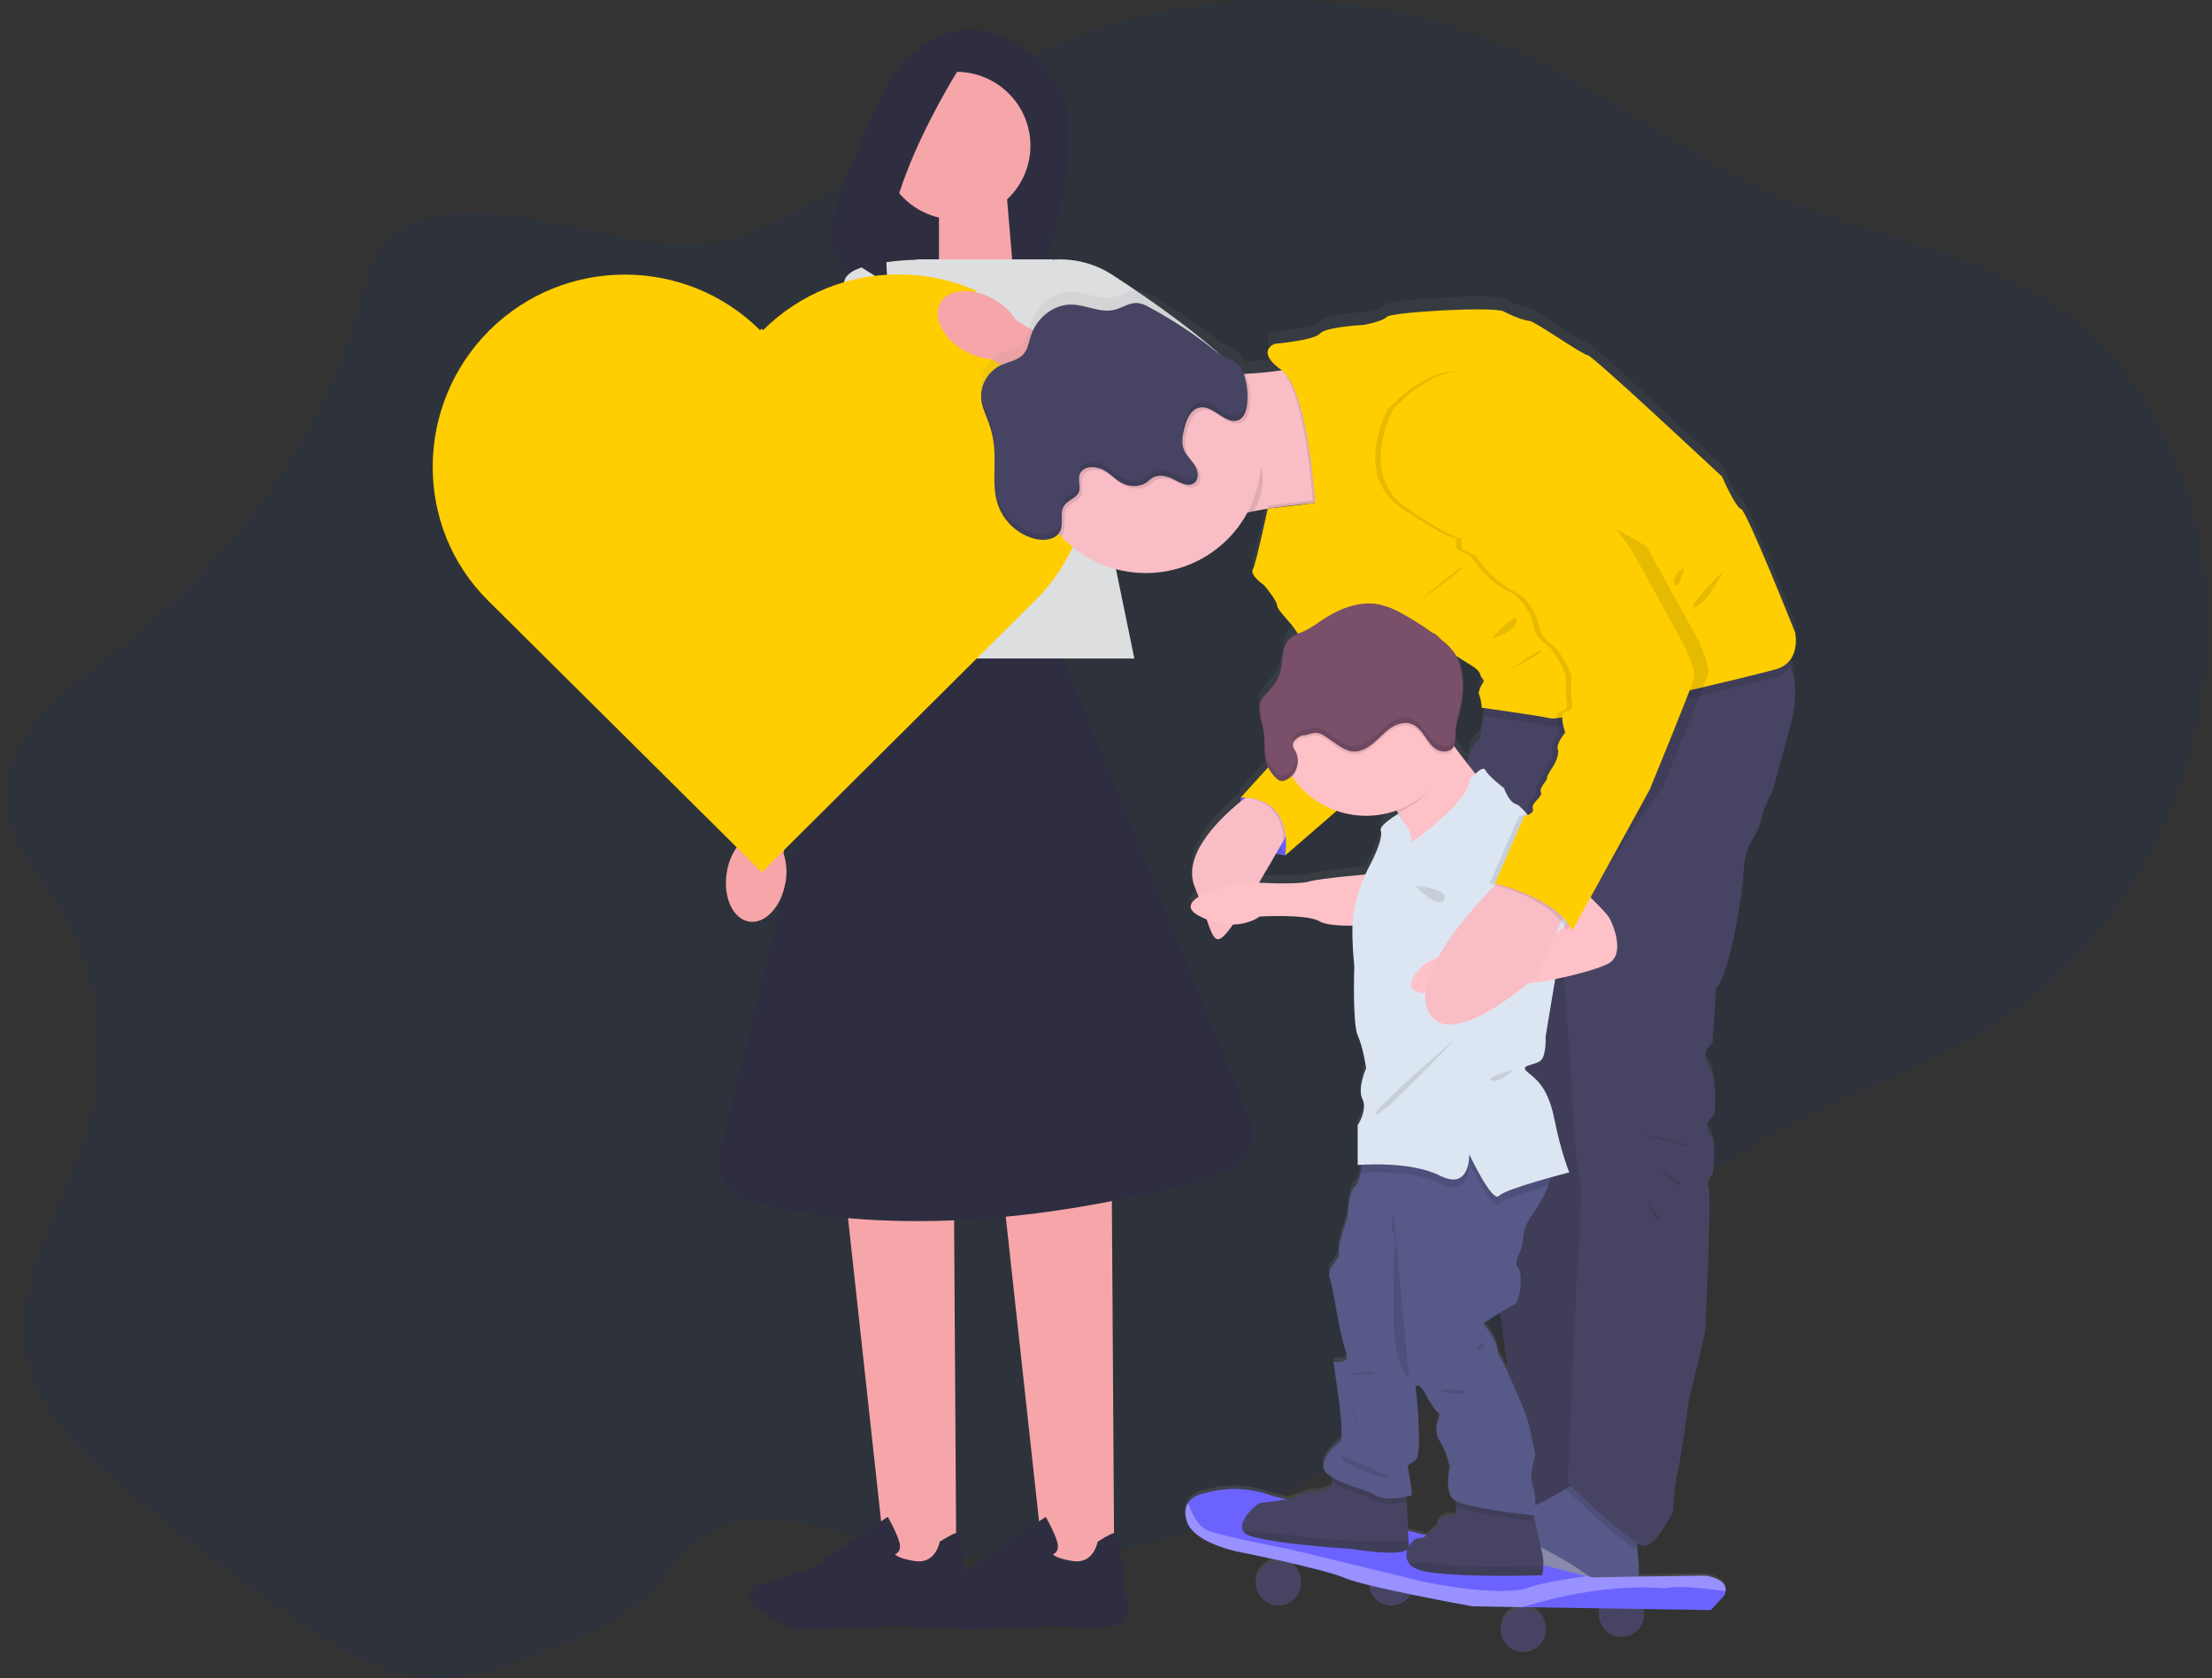 <svg width="207" height="157" viewBox="0 0 207 157" fill="none" xmlns="http://www.w3.org/2000/svg">
<rect x="0" y="0" width="207" height="157" fill="#333333" stroke="none"/>
<g clip-path="url(#clip0_3470_7932)">
<path opacity="0.1" d="M35.791 23.089C34.689 24.419 34.263 26.29 33.789 28.046C29.963 42.214 20.53 53.61 9.793 61.752C5.247 65.201 -0.293 69.824 0.703 76.006C1.238 79.327 3.59 81.771 5.336 84.475C8.999 90.138 10.187 97.835 8.441 104.611C6.455 112.324 0.905 119.521 2.623 127.319C3.683 132.12 7.278 135.534 10.739 138.47C16.134 143.049 21.7 147.334 27.441 151.333C31.29 154.012 35.381 156.621 39.864 156.962C43.811 157.261 47.678 155.772 51.427 154.302C54.702 153.017 58.06 151.677 60.703 149.103C62.43 147.42 63.804 145.25 65.724 143.876C70.229 140.643 76.012 142.692 81.177 144.076C93.362 147.325 106.403 146.138 117.998 140.729C135.784 132.428 149.344 114.999 166.742 105.646C174.224 101.624 182.359 99.126 189.286 93.947C193.189 90.997 196.543 87.393 199.196 83.298C204.432 75.277 207.264 65.048 206.447 55.035C205.63 45.023 201.048 35.376 193.852 29.723C186.149 23.671 176.418 22.542 167.652 18.912C158.604 15.154 150.552 8.705 141.59 4.68C126.893 -1.903 109.988 -1.524 95.605 5.701C85.845 10.601 75.958 22.033 65.089 22.901C57.348 23.503 41.84 15.806 35.794 23.089H35.791Z" fill="#003A84"/>
<path d="M91.847 2.87C91.847 2.87 85.547 1.355 81.735 10.512C78.556 18.145 76.304 22.224 78.883 24.992C79.806 25.981 81.123 26.516 82.481 26.563L96.999 27.037C96.999 27.037 102.33 13.156 99.088 8.139C95.849 3.118 91.847 2.87 91.847 2.87Z" fill="#2F2E41"/>
<path d="M94.852 25.883L87.871 28.164V18.18H94.205L94.852 25.883Z" fill="#F6A6A9"/>
<path d="M89.495 146.857H82.949L79.159 112.149H89.271L89.495 146.857Z" fill="#F6A6A9"/>
<path d="M76.579 152.434C75.894 152.434 75.278 152.419 74.817 152.374C73.077 152.218 71.421 150.942 70.588 150.198C70.213 149.864 70.094 149.329 70.29 148.871C70.431 148.54 70.709 148.295 71.055 148.197L75.647 146.895L83.08 141.913L83.164 142.062C83.196 142.116 83.926 143.424 84.17 144.305C84.263 144.643 84.24 144.923 84.099 145.136C84 145.289 83.865 145.371 83.753 145.422C83.888 145.562 84.311 145.845 85.608 146.049C87.505 146.348 87.902 144.394 87.918 144.312L87.931 144.245L87.989 144.207C88.892 143.631 89.447 143.367 89.639 143.421C89.761 143.456 89.959 143.516 90.495 148.83C90.549 148.995 90.927 150.22 90.671 151.388C90.392 152.66 84.794 152.221 83.673 152.123C83.641 152.123 79.45 152.422 76.576 152.422V152.428V152.434H76.579Z" fill="#2F2E41"/>
<path d="M104.272 146.857H97.729L93.936 112.149H104.048L104.272 146.857Z" fill="#F6A6A9"/>
<path d="M91.36 152.434C90.674 152.434 90.059 152.419 89.597 152.374C87.858 152.218 86.201 150.942 85.368 150.198C84.993 149.864 84.875 149.329 85.07 148.871C85.211 148.54 85.49 148.295 85.836 148.197L90.427 146.895L97.861 141.913L97.944 142.062C97.976 142.116 98.707 143.424 98.95 144.305C99.043 144.643 99.021 144.923 98.88 145.136C98.78 145.289 98.646 145.371 98.534 145.422C98.668 145.562 99.091 145.845 100.389 146.049C102.286 146.348 102.683 144.394 102.699 144.312L102.712 144.245L102.769 144.207C103.673 143.631 104.227 143.367 104.42 143.421C104.541 143.456 104.74 143.516 105.275 148.83C105.33 148.995 105.708 150.22 105.451 151.388C105.173 152.66 99.575 152.221 98.454 152.123C98.421 152.123 94.231 152.422 91.356 152.422V152.428V152.434H91.36Z" fill="#2F2E41"/>
<path d="M106.153 61.606H74.368L85.794 24.266H98.466L106.153 61.606Z" fill="#DDDEDF"/>
<path d="M73.503 82.556C73.125 84.844 71.587 86.486 70.075 86.219C68.559 85.954 67.637 83.886 68.018 81.599C68.156 80.683 68.521 79.817 69.082 79.073L70.812 69.404L75.525 70.384L73.317 79.811C73.609 80.702 73.673 81.643 73.51 82.556H73.503Z" fill="#F6A6A9"/>
<path d="M87.794 24.273C87.794 24.273 79.899 24.066 79.069 26.127C78.239 28.192 68.473 77.291 68.473 77.291H74.913L87.794 24.273Z" fill="#DDDEDF"/>
<path d="M89.469 20.537C93.313 20.537 96.428 17.443 96.428 13.627C96.428 9.81 93.313 6.716 89.469 6.716C85.626 6.716 82.51 9.81 82.51 13.627C82.51 17.443 85.626 20.537 89.469 20.537Z" fill="#F6A6A9"/>
<path d="M90.562 5.151C90.562 5.151 81.626 18.348 83.128 26.582L77.931 23.347C77.931 23.347 81.591 6.681 87.044 5.386L90.559 5.148H90.562V5.151Z" fill="#2F2E41"/>
<path d="M99.546 61.606H78.688L67.275 108.121C67.063 110.084 68.319 111.916 70.242 112.429C76.502 114.093 91.529 116.453 114.272 109.883C116.46 109.253 117.7 106.96 117.015 104.802L99.546 61.612V61.606Z" fill="#2F2E41"/>
<path d="M71.414 30.89L71.27 30.747L71.126 30.89C64.131 23.951 52.795 23.958 45.804 30.903C38.816 37.852 38.675 49.248 45.669 56.187L71.286 81.599L96.887 56.156C103.875 49.207 103.731 37.81 96.736 30.871C89.742 23.932 78.406 23.939 71.414 30.884V30.89Z" fill="#FFCE00"/>
<path d="M90.334 27.76L96.115 24.817C98.758 23.846 101.702 24.171 104.067 25.698C111.254 30.34 125.422 40.575 119.334 45.634C111.311 52.303 100.462 40.477 100.462 40.477L90.338 27.76H90.334Z" fill="#DDDEDF"/>
<path d="M90.206 32.79C88.197 31.613 87.21 29.599 88.008 28.288C88.806 26.98 91.078 26.875 93.09 28.052C93.9 28.511 94.583 29.163 95.076 29.952L103.529 35.052L100.908 39.061L92.853 33.608C91.911 33.553 91.001 33.273 90.206 32.79Z" fill="#F6A6A9"/>
<path d="M95.951 37.413L98.354 31.711L110.1 35.571L104.846 44.253L95.951 37.413Z" fill="#DDDEDF"/>
<path d="M167.396 60.963C168.36 59.891 167.982 58.224 167.982 58.224C167.982 58.224 163.426 46.697 162.923 46.569C162.42 46.442 161.151 43.534 161.151 43.534C161.151 43.534 149.004 32.068 148.569 32.068C148.133 32.068 143.698 28.902 143.128 28.838C142.558 28.775 141.673 28.456 140.722 27.944C139.77 27.432 130.155 28.008 129.777 28.45C129.399 28.892 127.62 29.21 127.62 29.21C127.62 29.21 124.016 29.398 123.506 30.035C122.997 30.671 119.27 31.005 119.27 31.005C119.27 31.005 117.435 31.683 119.927 33.483C119.129 33.608 118.197 33.706 117.249 33.773C117.012 33.789 116.771 33.805 116.531 33.817H116.39C116.23 33.34 115.922 32.927 115.506 32.637C115.233 32.491 114.955 32.36 114.666 32.249C114.221 32.014 113.804 31.73 113.423 31.403C111.577 29.945 109.61 28.651 107.54 27.534C107.22 27.337 106.864 27.203 106.493 27.142C105.72 27.069 105.032 27.607 104.279 27.788C102.952 28.103 101.616 27.302 100.251 27.289C98.546 27.273 96.996 28.59 96.477 30.216C96.284 30.817 96.198 31.485 95.781 31.963C95.243 32.586 94.33 32.675 93.593 33.047C92.5 33.614 91.818 34.734 91.818 35.956V35.968C91.818 36.064 91.818 36.156 91.834 36.251C91.917 37.015 92.273 37.721 92.536 38.447C92.805 39.188 92.971 39.964 93.039 40.75C93.039 40.76 93.039 40.766 93.039 40.776C93.048 40.906 93.058 41.036 93.064 41.167V41.628C93.064 42.309 93.042 42.996 93.042 43.681V44.1C93.042 44.193 93.042 44.279 93.051 44.374V44.469C93.051 44.552 93.064 44.638 93.074 44.724C93.074 44.759 93.074 44.797 93.084 44.832C93.084 44.915 93.103 44.995 93.115 45.074L93.132 45.188C93.144 45.268 93.157 45.348 93.173 45.43L93.196 45.542C93.215 45.628 93.234 45.72 93.257 45.799C93.266 45.831 93.269 45.86 93.279 45.889C93.311 46.006 93.346 46.121 93.388 46.232C93.933 47.753 95.182 48.921 96.743 49.372C97.031 49.452 97.332 49.49 97.633 49.484C98.172 49.471 98.687 49.306 99.008 48.94C99.088 49.029 99.165 49.118 99.248 49.207C103.276 53.556 110.091 53.839 114.471 49.84C115.397 48.994 116.166 47.995 116.746 46.884C116.935 46.843 117.12 46.805 117.31 46.77C117.636 46.709 117.966 46.652 118.296 46.592L118.614 46.541L118.739 46.519C120.357 46.264 121.927 46.095 123.054 45.984L118.607 46.531C118.607 46.531 117.527 51.673 117.217 52.242C116.906 52.812 118.296 53.76 118.296 53.76C118.296 53.76 119.498 55.217 119.498 55.662C119.498 56.108 120.889 57.371 121.27 58.068C121.318 58.157 121.379 58.236 121.449 58.309C121.167 58.418 120.908 58.574 120.683 58.771C119.806 59.598 120.097 61.046 119.693 62.182C119.44 62.894 118.915 63.473 118.409 64.036C118.226 64.221 118.075 64.431 117.957 64.66C117.889 64.813 117.851 64.975 117.835 65.137C117.825 65.23 117.822 65.322 117.825 65.411V65.443C117.825 65.513 117.825 65.583 117.838 65.653V65.745C117.925 66.493 118.181 67.212 118.258 67.959C118.335 68.707 118.242 69.458 118.396 70.183C118.45 70.438 118.533 70.683 118.642 70.918L116.07 73.775C116.07 73.775 116.054 73.915 116.047 74.148C113.9 75.917 110.581 79.254 111.766 82.197C111.895 82.518 112.016 82.827 112.125 83.123C111.254 83.673 110.965 84.329 112.273 84.984C112.481 85.089 112.68 85.178 112.875 85.258C113.545 87.211 113.807 87.755 114.932 86.317C115.054 86.161 115.192 85.961 115.345 85.745C116.928 85.713 117.841 84.987 117.841 84.987C117.841 84.987 122.269 84.733 123.413 85.433C123.987 85.789 125.336 85.862 126.528 85.853C126.512 87.129 126.573 88.408 126.707 89.677C126.707 89.677 126.518 95.06 127.024 96.203C127.531 97.345 127.813 99.308 127.813 99.308C127.813 99.308 126.963 101.207 127.466 102.222C127.973 103.237 127.024 104.691 127.024 104.691V108.426L127.383 108.401C127.358 108.652 127.322 108.916 127.277 109.168C127.172 109.75 127.018 110.275 126.774 110.443C126.143 110.895 126.079 113.301 126.079 113.301C126.079 113.301 125.067 116.215 125.256 116.724C125.445 117.233 124.054 118.242 124.371 119.002C124.689 119.762 125.336 124.576 125.896 125.963C126.457 127.351 124.749 126.978 124.749 126.978L125.256 130.586C125.256 130.586 125.762 134.261 125.384 134.512C125.006 134.764 122.824 136.603 124.323 137.678C124.439 137.761 124.557 137.837 124.682 137.91C124.689 138.076 124.682 138.244 124.669 138.41C124.64 138.693 124.57 138.919 124.41 138.944C123.964 139.008 123.077 139.45 122.891 139.263C122.705 139.075 121.632 139.74 120.555 139.959L120.405 139.982L119.005 139.625C116.98 138.858 114.756 138.776 112.676 139.393C112.676 139.393 111.661 139.549 111.167 140.303C110.917 140.688 110.808 141.232 111.03 141.989C111.706 144.229 116.313 144.999 116.313 144.999C116.313 144.999 117.909 145.327 119.828 145.756H119.636C118.466 145.747 117.515 146.682 117.505 147.843C117.495 149.005 118.437 149.95 119.607 149.959C120.776 149.969 121.728 149.033 121.738 147.872C121.744 146.988 121.19 146.192 120.357 145.887C122.513 146.38 124.903 146.978 125.874 147.401C126.598 147.672 127.338 147.891 128.091 148.063C128.187 149.211 129.203 150.067 130.363 149.972C131.049 149.915 131.664 149.53 132.007 148.938C134.942 149.546 137.771 150.061 137.771 150.061L142.494 150.137H142.526C141.363 150.144 140.43 151.085 140.437 152.24C140.443 153.395 141.391 154.321 142.554 154.315C143.718 154.308 144.65 153.367 144.644 152.212C144.637 151.07 143.705 150.147 142.554 150.137L149.703 150.252C149.373 151.362 150.01 152.527 151.129 152.854C152.247 153.182 153.42 152.549 153.75 151.439C153.807 151.241 153.836 151.035 153.836 150.831C153.836 150.659 153.814 150.487 153.772 150.322L160.078 150.424L161.337 149.049C161.407 148.916 161.449 148.769 161.462 148.62C161.5 148.168 161.263 147.484 159.655 147.191C159.536 147.169 156.249 147.223 153.346 147.271V146.138C153.346 146.138 153.266 145.514 153.214 144.783C153.202 144.566 153.189 144.34 153.182 144.121C153.346 144.232 153.528 144.315 153.721 144.366C154.922 144.557 156.569 141.073 156.569 141.073C156.569 141.073 156.569 139.11 156.947 137.525C157.325 135.941 158.027 130.621 158.027 130.621L159.549 124.226C159.549 124.226 160.177 111.178 159.863 110.669C159.549 110.16 160.244 109.276 160.244 109.276C160.244 109.276 160.75 106.489 159.991 105.541C159.232 104.592 160.433 103.638 160.433 103.638C160.433 103.638 160.75 100.345 159.863 99.079C158.975 97.812 160.279 96.925 160.279 96.925L160.597 91.796C161.926 90.466 163.125 82.55 163.192 80.838C163.208 79.874 163.423 78.926 163.823 78.052C163.823 78.052 164.708 76.722 164.836 75.834C164.964 74.946 165.915 73.11 165.915 73.11L167.559 67.03C168.222 64.577 168.053 62.764 167.614 61.472C167.55 61.291 167.479 61.125 167.412 60.966L167.396 60.963ZM137.678 61.319C138.69 61.953 138.373 62.143 138.69 62.522C139.008 62.901 138.754 62.837 138.501 63.47C138.248 64.103 138.437 63.916 138.565 64.612C138.694 65.309 138.629 65.309 138.629 65.309L138.947 65.354L138.508 68.293C137.79 68.758 137.46 69.652 137.309 70.572C136.886 70.021 136.457 69.451 136.076 68.917C136.207 68.627 136.182 68.281 136.185 67.953C136.198 66.881 136.601 65.859 136.787 64.803C136.976 63.731 136.941 62.63 136.685 61.571C136.592 61.173 136.451 60.788 136.262 60.422C136.672 60.693 137.191 61.014 137.681 61.322V61.316L137.678 61.319ZM138.815 123.389C138.815 123.389 139.616 122.855 140.392 122.368C140.651 124.249 140.898 126.202 141.074 127.971C140.795 127.357 140.6 126.94 140.6 126.94C140.315 126.6 140.145 126.18 140.11 125.738C140.078 125.047 138.812 123.402 138.812 123.402V123.396L138.815 123.389ZM134.07 58.287C134.25 58.313 134.506 58.539 134.746 58.809C134.522 58.631 134.298 58.453 134.067 58.284L134.07 58.287ZM122.491 81.72C121.76 81.949 119.286 81.914 117.816 81.828C118.367 80.896 118.912 79.945 119.399 79.092C119.684 79.165 119.975 79.216 120.27 79.248L125.086 75.048C126.896 75.678 128.873 75.665 130.677 75.013L130.808 75.217C130.863 75.306 130.924 75.395 130.988 75.497L130.866 75.302C130.866 75.302 129.008 76.403 129.197 76.909C129.386 77.415 128.944 78.681 128.248 80.04C128.069 80.38 127.912 80.715 127.761 81.052C126.188 81.198 123.218 81.494 122.487 81.723L122.491 81.72ZM131.629 140.239L131.603 139.737C131.907 139.67 132.109 139.609 132.109 139.609C132.045 138.865 131.939 138.124 131.792 137.392C131.603 136.631 131.699 136.886 132.442 136.32C133.186 135.753 132.442 129.358 132.442 129.358C132.442 129.358 132.801 128.913 133.372 130.055C133.942 131.197 134.512 131.891 134.704 131.954C134.897 132.018 133.945 133.287 134.704 134.49C135.175 135.27 135.499 136.129 135.653 137.023C135.653 137.023 135.147 139.033 135.906 139.928C136.009 140.033 136.13 140.115 136.265 140.173V140.682C136.265 141.016 136.265 141.302 136.249 141.362C136.226 141.499 136.095 141.591 135.957 141.569C135.916 141.563 135.877 141.547 135.845 141.522C135.65 141.394 134.407 141.677 134.493 142.473C134.198 142.816 133.865 143.128 133.5 143.395L131.776 142.953L131.632 140.239H131.629Z" fill="url(#paint0_linear_3470_7932)"/>
<path d="M116.105 74.622C116.105 74.622 115.502 79.521 120.28 80.024L120.997 76.632L119.491 74.622L117.335 73.896L116.102 74.622H116.105Z" fill="#6C63FF"/>
<path opacity="0.1" d="M117.338 73.899L116.105 74.622C116.105 74.622 115.502 79.521 120.28 80.024" fill="black"/>
<path d="M124.772 46.916C124.772 46.916 121.549 47.114 118.316 47.645C117.986 47.702 117.656 47.759 117.329 47.823C117.14 47.858 116.951 47.896 116.765 47.938C115.07 48.284 113.529 48.733 112.632 49.309C111.552 49.996 111.193 48.144 111.161 45.574C111.148 44.67 111.177 43.677 111.225 42.672C111.289 41.511 111.379 40.337 111.478 39.28C111.693 36.939 111.939 35.119 111.939 35.119C111.939 35.119 113.067 35.119 114.576 35.068L115.06 35.049C115.534 35.03 116.034 35.007 116.541 34.976C116.781 34.963 117.021 34.95 117.258 34.931C118.213 34.864 119.158 34.766 119.956 34.642C120.805 34.505 121.494 34.333 121.866 34.107C123.573 33.095 124.775 46.919 124.775 46.919L124.772 46.916Z" fill="#F8BDC5"/>
<path d="M139.132 65.01L138.504 69.156C138.504 69.156 137.133 70.851 137.313 71.793C137.492 72.735 139.075 114.389 139.075 114.389C139.075 114.389 142.176 131.98 141.1 134.239C140.023 136.498 141.036 141.779 141.036 141.779L147.489 140.774L149.645 63.877L139.132 65.01Z" fill="#474463"/>
<path opacity="0.1" d="M139.132 65.01L138.504 69.156C138.504 69.156 137.133 70.851 137.313 71.793C137.492 72.735 139.075 114.389 139.075 114.389C139.075 114.389 142.176 131.98 141.1 134.239C140.023 136.498 141.036 141.779 141.036 141.779L147.489 140.774L149.645 63.877L139.132 65.01Z" fill="black"/>
<path d="M153.368 142.848C153.163 143.186 153.179 144.178 153.237 145.021C153.288 145.747 153.368 146.364 153.368 146.364V150.637C153.368 150.637 146.473 148.251 142.676 145.737C141.109 144.7 140.664 143.736 140.751 142.966C140.876 141.868 142.08 141.152 142.676 141.152C143.272 141.152 145.038 140.169 146.508 139.301C147.665 138.62 148.623 138.012 148.623 138.012C148.623 138.012 153.746 142.221 153.368 142.848Z" fill="#575988"/>
<path opacity="0.1" d="M153.368 142.848C153.163 143.186 153.179 144.178 153.237 145.021C151.702 144.309 146.957 139.733 146.508 139.298C147.665 138.617 148.623 138.009 148.623 138.009C148.623 138.009 153.746 142.218 153.368 142.845V142.848Z" fill="black"/>
<path d="M167.54 67.902L165.896 73.934C165.896 73.934 164.948 75.754 164.816 76.636C164.685 77.517 163.804 78.834 163.804 78.834C163.403 79.703 163.189 80.644 163.173 81.599C163.109 83.298 161.914 91.15 160.577 92.467L160.26 97.558C160.26 97.558 159.001 98.436 159.882 99.699C160.76 100.962 160.452 104.223 160.452 104.223C160.452 104.223 159.251 105.165 160.01 106.107C160.77 107.049 160.263 109.813 160.263 109.813C160.263 109.813 159.568 110.692 159.885 111.194C160.203 111.697 159.571 124.64 159.571 124.64L158.049 130.984C158.049 130.984 157.351 136.262 156.97 137.834C156.588 139.406 156.592 141.35 156.592 141.35C156.592 141.35 154.948 144.805 153.743 144.617C152.542 144.429 146.723 138.773 146.723 138.773L147.543 119.673C147.543 119.673 148.239 111.57 147.796 109.998C147.354 108.426 147.037 100.574 147.037 100.574L146.149 88.198L137.303 74.377C137.303 74.377 136.662 70.355 138.495 69.162L138.828 66.989L139.129 65.013L149.632 63.88L165.701 59.735C165.701 59.735 166.941 60.492 167.588 62.388C168.033 63.664 168.203 65.465 167.54 67.896V67.902Z" fill="#474463"/>
<path d="M139.581 74.256C139.581 74.256 132.116 83.358 132.433 80.816C132.631 79.219 131.609 77.269 130.815 76.034C130.347 75.299 129.956 74.819 129.956 74.819C129.956 74.819 134.512 66.528 134.765 67.657C134.845 68.013 135.374 68.834 136.05 69.77C137.479 71.73 139.581 74.256 139.581 74.256Z" fill="#FFC1C8"/>
<path opacity="0.3" d="M153.368 149.749V150.643C153.368 150.643 146.473 148.257 142.676 145.743C141.109 144.706 140.664 143.742 140.751 142.972C142.846 144.025 146.745 146.033 147.928 146.94C148.931 147.707 151.523 148.922 153.368 149.752V149.749Z" fill="white"/>
<path d="M151.747 153.141C152.911 153.141 153.855 152.203 153.855 151.047C153.855 149.891 152.911 148.954 151.747 148.954C150.583 148.954 149.639 149.891 149.639 151.047C149.639 152.203 150.583 153.141 151.747 153.141Z" fill="#474463"/>
<path d="M130.206 150.201C131.37 150.201 132.314 149.264 132.314 148.107C132.314 146.951 131.37 146.014 130.206 146.014C129.042 146.014 128.098 146.951 128.098 148.107C128.098 149.264 129.042 150.201 130.206 150.201Z" fill="#474463"/>
<path d="M161.484 148.849C161.471 148.998 161.43 149.141 161.359 149.275L160.1 150.637L142.513 150.357L137.784 150.28C137.784 150.28 127.829 148.48 125.89 147.643C123.952 146.803 116.326 145.269 116.326 145.269C116.326 145.269 111.722 144.503 111.046 142.282C110.818 141.531 110.933 140.993 111.183 140.612C111.674 139.864 112.693 139.708 112.693 139.708C114.772 139.097 116.992 139.18 119.021 139.94L148.501 147.471L148.96 147.586C148.96 147.586 159.469 147.392 159.68 147.43C161.292 147.722 161.529 148.403 161.491 148.852L161.484 148.849Z" fill="#6C63FF"/>
<path opacity="0.3" d="M161.484 148.849C159.716 148.62 156.63 148.282 155.835 148.607C155.835 148.607 150.225 147.917 142.506 150.357L137.784 150.28C137.784 150.28 127.829 148.48 125.89 147.643C123.952 146.803 116.326 145.269 116.326 145.269C116.326 145.269 111.722 144.503 111.046 142.282C110.818 141.531 110.933 140.993 111.183 140.612C111.497 141.522 112.103 142.842 113.071 143.211C114.589 143.79 120.834 144.974 120.834 144.974L133.192 147.977C133.192 147.977 140.328 149.514 143.106 148.512C144.243 148.104 146.38 147.742 148.498 147.458L148.956 147.573C148.956 147.573 159.466 147.379 159.677 147.417C161.295 147.719 161.529 148.4 161.494 148.849H161.484Z" fill="white"/>
<path d="M144.419 146.59C144.403 146.854 144.371 147.115 144.32 147.373C144.32 147.373 137.332 147.621 133.692 147.086C132.686 146.937 132.119 146.618 131.837 146.237C131.581 145.871 131.532 145.4 131.705 144.986C131.747 144.869 131.798 144.757 131.859 144.652C132.132 144.181 132.548 143.847 132.776 143.892C133.407 144.019 134.493 142.731 134.493 142.731C134.407 141.945 135.653 141.658 135.845 141.789C135.957 141.875 136.114 141.852 136.201 141.744C136.226 141.712 136.242 141.674 136.249 141.633C136.262 141.572 136.265 141.289 136.265 140.958C136.265 140.405 136.249 139.708 136.249 139.708L143.275 140.554L143.554 141.887C143.811 143.077 144.166 144.71 144.317 145.269C144.422 145.702 144.458 146.148 144.416 146.593L144.419 146.59Z" fill="#474463"/>
<path opacity="0.1" d="M144.419 146.59C144.403 146.854 144.371 147.115 144.32 147.372C144.32 147.372 137.332 147.621 133.692 147.086C132.686 146.937 132.119 146.618 131.837 146.237C132.769 146.183 133.984 146.151 134.733 146.332C135.804 146.596 142.215 146.596 144.416 146.59H144.419Z" fill="black"/>
<path d="M131.853 144.646C131.869 144.776 131.811 144.907 131.699 144.98C130.815 145.658 126.569 144.919 126.569 144.919C126.569 144.919 117.899 144.385 116.601 143.507C116.483 143.43 116.387 143.329 116.316 143.208C115.778 142.241 117.729 140.615 117.899 140.615C118.069 140.615 120.398 140.3 120.555 140.268C121.635 140.052 122.712 139.387 122.891 139.578C123.07 139.768 123.971 139.326 124.41 139.263C124.57 139.24 124.644 139.014 124.669 138.728C124.695 138.34 124.682 137.949 124.631 137.564L131.558 139.415L131.619 140.51L131.818 144.159L131.843 144.608C131.843 144.608 131.85 144.63 131.853 144.643V144.646Z" fill="#474463"/>
<path opacity="0.1" d="M126.579 144.923C126.579 144.923 117.909 144.388 116.611 143.51C116.493 143.434 116.396 143.332 116.326 143.211C118.082 143.354 121.01 143.596 121.539 143.73C122.298 143.908 126.573 144.169 126.573 144.169H131.827L131.853 144.617C132.08 145.88 126.579 144.923 126.579 144.923Z" fill="black"/>
<path d="M119.645 150.201C120.81 150.201 121.754 149.264 121.754 148.107C121.754 146.951 120.81 146.014 119.645 146.014C118.481 146.014 117.537 146.951 117.537 148.107C117.537 149.264 118.481 150.201 119.645 150.201Z" fill="#474463"/>
<path d="M142.548 154.547C143.712 154.547 144.656 153.61 144.656 152.454C144.656 151.297 143.712 150.36 142.548 150.36C141.384 150.36 140.44 151.297 140.44 152.454C140.44 153.61 141.384 154.547 142.548 154.547Z" fill="#474463"/>
<path d="M121.103 76.884C121.103 76.884 120.703 77.597 120.103 78.659C118.665 81.179 116.079 85.646 114.967 87.062C113.385 89.073 113.513 87.189 111.805 82.98C110.536 79.849 114.442 76.267 116.531 74.638C117.249 74.071 117.755 73.743 117.755 73.743L121.106 76.884H121.103Z" fill="#F8BDC5"/>
<path d="M128.758 81.723C128.758 81.723 123.506 82.162 122.494 82.477C121.481 82.792 117.117 82.601 116.742 82.477C116.368 82.353 108.896 84.049 112.314 85.745C115.733 87.44 117.886 85.745 117.886 85.745C117.886 85.745 122.314 85.493 123.458 86.187C124.602 86.88 128.771 86.502 128.771 86.502L128.758 81.726V81.723Z" fill="#FFC1C8"/>
<path opacity="0.1" d="M117.848 43.273C118.495 44.918 118.091 46.35 117.329 47.817C115.419 48.173 113.625 48.663 112.625 49.302C109.777 51.126 111.93 35.103 111.93 35.103C111.93 35.103 113.308 35.103 115.054 35.033C114.525 37.429 116.528 39.913 117.851 43.27L117.848 43.273Z" fill="black"/>
<path d="M118.011 42.917C118.005 48.831 113.17 53.62 107.21 53.614C101.254 53.607 96.432 48.806 96.438 42.888C96.445 36.974 101.279 32.185 107.239 32.192C111.369 32.198 115.134 34.543 116.931 38.233C117.643 39.694 118.011 41.294 118.011 42.917Z" fill="#F8BDC5"/>
<path opacity="0.1" d="M167.594 62.388C167.252 62.882 166.742 63.235 166.156 63.378C163.689 64.068 146.287 68.214 145.15 67.963C144.144 67.74 139.831 67.126 138.838 66.986L139.139 65.01L149.642 63.877L165.71 59.732C165.71 59.732 166.944 60.489 167.591 62.385L167.594 62.388Z" fill="black"/>
<path opacity="0.1" d="M124.772 46.916C122.715 47.037 120.667 47.266 118.633 47.594C118.662 47.502 118.658 47.403 118.623 47.314L122.83 46.798C122.83 46.798 122.215 36.98 119.953 34.629C120.802 34.492 121.491 34.32 121.863 34.094C123.57 33.095 124.772 46.919 124.772 46.919V46.916Z" fill="black"/>
<path d="M119.271 32.172C119.271 32.172 123.003 31.838 123.509 31.212C124.016 30.585 127.624 30.397 127.624 30.397C127.624 30.397 129.395 30.082 129.78 29.643C130.164 29.204 139.773 28.638 140.725 29.14C141.677 29.643 142.561 29.955 143.131 30.022C143.702 30.089 148.13 33.226 148.572 33.226C149.014 33.226 161.154 44.597 161.154 44.597C161.154 44.597 162.413 47.486 162.926 47.613C163.439 47.74 167.989 59.172 167.989 59.172C167.989 59.172 168.62 61.937 166.156 62.627C163.692 63.317 146.287 67.463 145.15 67.212C144.012 66.96 138.633 66.206 138.633 66.206C138.633 66.206 138.697 66.206 138.569 65.516C138.441 64.826 138.251 65.013 138.505 64.383C138.758 63.753 139.011 63.817 138.694 63.441C138.376 63.066 138.694 62.875 137.681 62.248C136.669 61.622 135.525 60.928 135.467 60.74C135.409 60.553 134.519 59.296 134.077 59.232C133.634 59.169 121.231 55.713 121.231 55.713L118.322 54.772C118.322 54.772 116.932 53.83 117.242 53.264C117.553 52.697 118.633 47.597 118.633 47.597L123.083 47.053C123.083 47.053 122.42 36.414 119.927 34.629C117.435 32.844 119.271 32.176 119.271 32.176V32.172Z" fill="#FFCE00"/>
<path opacity="0.1" d="M121.103 76.884C121.103 76.884 120.703 77.597 120.103 78.659C120.011 75.382 117.7 74.746 116.528 74.638C117.245 74.071 117.752 73.743 117.752 73.743L121.103 76.884Z" fill="black"/>
<path d="M118.011 53.076L118.316 54.772C118.316 54.772 119.517 56.216 119.517 56.655C119.517 57.094 120.908 58.351 121.289 59.041C121.67 59.732 122.997 59.859 122.491 61.052C121.984 62.245 119.075 71.354 119.075 71.354L116.102 74.622C116.102 74.622 121.036 74.18 120.276 80.024L126.669 74.491L131.673 65.449C131.673 65.449 126.803 56.276 126.614 55.526C126.425 54.775 118.011 53.076 118.011 53.076Z" fill="#FFCE00"/>
<path opacity="0.1" d="M132.808 56.216C132.808 56.216 136.854 53.388 136.854 53.076C136.854 52.764 132.808 56.216 132.808 56.216Z" fill="black"/>
<path opacity="0.1" d="M139.581 59.735C139.581 59.735 141.737 59.232 141.917 58.103C142.096 56.973 139.581 59.735 139.581 59.735Z" fill="black"/>
<path opacity="0.1" d="M141.347 62.624C141.347 62.624 144.384 61.128 144.256 60.871C144.128 60.613 141.347 62.624 141.347 62.624Z" fill="black"/>
<path opacity="0.1" d="M157.607 53.053C157.607 53.053 156.348 53.868 156.723 54.635C157.098 55.401 157.607 53.053 157.607 53.053Z" fill="black"/>
<path opacity="0.1" d="M161.334 53.388C161.334 53.388 157.748 56.779 158.559 56.843C159.37 56.906 161.334 53.388 161.334 53.388Z" fill="black"/>
<path opacity="0.1" d="M153.179 105.973C153.179 105.973 157.796 106.855 157.924 107.166C158.053 107.478 153.179 105.973 153.179 105.973Z" fill="black"/>
<path opacity="0.1" d="M154.826 108.986C154.826 108.986 157.293 110.494 157.354 110.933C157.415 111.373 154.826 108.986 154.826 108.986Z" fill="black"/>
<path opacity="0.1" d="M154.256 112.381C154.256 112.381 154.634 114.077 155.268 114.328C155.903 114.58 154.256 112.381 154.256 112.381Z" fill="black"/>
<path opacity="0.1" d="M116.944 38.179C116.944 38.199 116.944 38.218 116.935 38.234C116.848 38.794 116.617 39.398 116.089 39.583C115.768 39.672 115.429 39.64 115.131 39.497C114.23 39.105 113.433 38.167 112.471 38.393C112.013 38.501 111.696 38.844 111.469 39.268C111.312 39.573 111.19 39.894 111.11 40.225C110.93 40.925 110.786 41.686 111.062 42.351C111.106 42.459 111.161 42.564 111.222 42.666C111.478 43.07 111.837 43.416 112.087 43.824C112.401 44.333 112.481 45.099 111.994 45.45C111.747 45.612 111.44 45.653 111.158 45.564C110.802 45.453 110.459 45.303 110.136 45.115C109.498 44.785 108.697 44.581 108.095 44.963C107.886 45.09 107.72 45.278 107.518 45.411C107.105 45.666 106.611 45.768 106.127 45.698C104.983 45.583 104.557 44.861 103.683 44.304C103.042 43.894 101.706 43.719 101.324 44.559C101.081 45.093 101.443 45.768 101.203 46.315C100.962 46.862 100.203 47.028 99.85 47.537C99.386 48.205 99.819 49.169 99.479 49.91C99.428 50.025 99.357 50.13 99.271 50.225C95.208 45.876 95.461 39.08 99.841 35.042C103.993 31.215 110.418 31.218 114.567 35.052L115.051 35.033C115.525 35.014 116.025 34.992 116.531 34.96C116.65 35.211 116.742 35.472 116.81 35.742C117.005 36.538 117.05 37.362 116.938 38.173L116.944 38.179Z" fill="black"/>
<path d="M101.068 44.314C100.821 44.848 101.183 45.523 100.946 46.07C100.709 46.617 99.943 46.782 99.594 47.292C99.13 47.96 99.559 48.927 99.222 49.665C98.835 50.508 97.662 50.642 96.762 50.394C95.205 49.951 93.955 48.793 93.407 47.279C92.798 45.558 93.192 43.661 93.032 41.842C92.965 41.062 92.795 40.295 92.529 39.557C92.27 38.844 91.914 38.141 91.828 37.381C91.703 36.064 92.401 34.804 93.587 34.202C94.327 33.846 95.24 33.744 95.778 33.13C96.191 32.656 96.281 31.994 96.473 31.396C96.993 29.79 98.543 28.479 100.248 28.495C101.61 28.504 102.946 29.303 104.275 28.988C105.028 28.81 105.714 28.275 106.489 28.351C106.861 28.409 107.217 28.542 107.537 28.74C109.604 29.85 111.571 31.132 113.417 32.577C113.798 32.904 114.218 33.184 114.663 33.416C114.951 33.528 115.23 33.655 115.502 33.801C116.082 34.158 116.387 34.839 116.553 35.501C116.752 36.296 116.797 37.12 116.688 37.931C116.608 38.504 116.384 39.147 115.836 39.337C115.515 39.427 115.172 39.395 114.874 39.245C113.974 38.857 113.176 37.919 112.218 38.144C111.433 38.323 111.058 39.204 110.853 39.977C110.674 40.677 110.527 41.437 110.805 42.105C111.036 42.659 111.523 43.063 111.831 43.575C112.138 44.088 112.225 44.855 111.738 45.201C111.199 45.589 110.466 45.176 109.876 44.87C109.245 44.539 108.437 44.336 107.835 44.715C107.627 44.842 107.46 45.029 107.258 45.166C106.842 45.418 106.352 45.519 105.871 45.453C104.727 45.338 104.298 44.616 103.426 44.059C102.785 43.645 101.449 43.47 101.068 44.31V44.314Z" fill="#474463"/>
<path opacity="0.1" d="M136.053 69.76C136.005 70.027 135.634 70.059 135.56 70.32C134.842 72.84 133.259 75.105 130.818 76.031C130.35 75.296 129.959 74.816 129.959 74.816C129.959 74.816 134.515 66.525 134.769 67.654C134.849 68.007 135.377 68.822 136.053 69.757V69.76Z" fill="black"/>
<path d="M136.188 68.026C136.188 72.608 132.452 76.321 127.838 76.321C123.224 76.321 119.485 72.611 119.485 68.029C119.485 63.448 123.221 59.735 127.835 59.735C132.43 59.719 136.169 63.403 136.188 67.969C136.188 67.988 136.188 68.007 136.188 68.029V68.026Z" fill="#FFC1C8"/>
<path opacity="0.1" d="M131.571 139.425L131.632 140.519C130.901 140.678 129.507 140.892 128.697 140.398C127.649 139.762 126.102 139.606 124.682 138.738C124.708 138.349 124.695 137.958 124.644 137.573L131.571 139.425Z" fill="black"/>
<path opacity="0.1" d="M143.557 141.887C143.509 142.132 143.464 142.282 143.464 142.282C143.464 142.282 137.883 141.716 136.274 140.949C136.274 140.395 136.258 139.698 136.258 139.698L143.285 140.545L143.561 141.884L143.557 141.887Z" fill="black"/>
<path d="M142.298 116.966C141.92 117.971 141.728 118.159 142.109 118.662C142.49 119.164 142.298 121.802 141.693 122.053C141.087 122.304 138.815 123.813 138.815 123.813C138.815 123.813 140.074 125.445 140.113 126.132C140.145 126.571 140.318 126.988 140.603 127.325C140.603 127.325 142.551 131.471 142.939 132.791C143.327 134.111 143.682 136.183 143.682 136.183C143.682 136.183 143 138.066 143.471 139.138C143.942 140.211 143.471 141.776 143.471 141.776C143.471 141.776 136.675 141.086 135.922 140.198C135.169 139.31 135.669 137.315 135.669 137.315C135.515 136.425 135.191 135.575 134.72 134.802C133.961 133.609 134.9 132.352 134.72 132.288C134.541 132.225 133.961 131.534 133.388 130.405C132.814 129.275 132.462 129.711 132.462 129.711C132.462 129.711 133.202 136.059 132.462 136.622C131.721 137.185 131.619 136.937 131.811 137.694C131.959 138.419 132.064 139.154 132.128 139.892C132.128 139.892 129.85 140.583 128.713 139.892C127.575 139.202 125.861 139.075 124.358 138.009C122.853 136.94 125.041 135.12 125.419 134.869C125.797 134.617 125.294 130.974 125.294 130.974L124.788 127.395C124.788 127.395 126.496 127.771 125.935 126.39C125.374 125.009 124.724 120.233 124.41 119.479C124.096 118.725 125.49 117.72 125.297 117.217C125.105 116.714 126.118 113.825 126.118 113.825C126.118 113.825 126.182 111.439 126.813 110.991C127.053 110.822 127.21 110.3 127.316 109.724C127.428 109.044 127.492 108.356 127.511 107.669C127.511 107.669 141.997 106.664 144.339 108.044C145.393 108.665 145.32 109.81 144.877 110.968C144.339 112.381 143.23 113.825 142.952 114.347C142.429 115.311 142.679 115.96 142.301 116.966H142.298Z" fill="#575988"/>
<path opacity="0.1" d="M144.855 110.968C143.058 111.471 140.664 112.206 140.273 112.629C139.642 113.323 137.489 108.735 137.489 108.735C137.489 108.735 137.617 112.184 134.769 110.743C132.305 109.492 128.325 109.658 127.297 109.724C127.409 109.044 127.473 108.356 127.492 107.669C127.492 107.669 141.978 106.664 144.32 108.044C145.374 108.665 145.3 109.81 144.855 110.968Z" fill="black"/>
<path d="M137.489 72.99C137.489 72.99 138.748 71.481 139.008 72.048C139.267 72.614 140.754 73.743 140.754 73.743C140.754 73.743 141.18 75.064 141.93 75.252C142.68 75.439 148.309 82.98 148.309 82.98L146.284 87.062L144.64 96.988C144.64 96.988 144.711 98.56 144.266 99.13C143.817 99.702 142.109 99.569 142.901 100.259C143.692 100.95 144.833 101.58 145.464 104.723C146.095 107.866 146.854 109.686 146.854 109.686C146.854 109.686 140.908 111.194 140.276 111.885C139.645 112.575 137.492 107.99 137.492 107.99C137.492 107.99 137.62 111.436 134.772 109.998C131.923 108.56 127.053 108.996 127.053 108.996V105.283C127.053 105.283 128.002 103.838 127.499 102.833C126.992 101.828 127.845 99.944 127.845 99.944C127.845 99.944 127.563 97.997 127.056 96.868C126.55 95.738 126.739 90.396 126.739 90.396C126.739 90.396 126.355 86.941 126.704 85.181C127.002 83.657 127.527 82.184 128.261 80.813C128.956 79.467 129.399 78.21 129.21 77.708C129.021 77.205 130.879 76.117 130.879 76.117L131.907 77.772L132.17 78.761C132.17 78.761 137.62 74.883 137.492 72.999L137.489 72.99Z" fill="#DCE6F2"/>
<path d="M146.595 81.723C146.595 81.723 150.139 85.178 150.517 85.741C150.895 86.305 152.167 89.248 150.523 90.142C148.879 91.036 142.433 92.41 141.795 91.936C141.157 91.462 137.3 92.471 137.3 92.471C137.3 92.471 130.853 94.042 132.244 91.465C133.634 88.888 136.928 89.324 136.928 89.324C136.928 89.324 142.247 89.314 142.814 88.789C143.381 88.264 147.668 87.132 146.697 84.806C145.726 82.48 146.598 81.723 146.598 81.723H146.595Z" fill="#FFC1C8"/>
<path opacity="0.1" d="M136.188 97.176C136.188 97.176 127.934 104.274 128.758 104.274C129.581 104.274 136.188 97.176 136.188 97.176Z" fill="black"/>
<path opacity="0.1" d="M141.693 100.068C141.693 100.068 139.069 100.695 139.578 101.074C140.087 101.452 141.693 100.068 141.693 100.068Z" fill="black"/>
<path opacity="0.1" d="M132.446 82.853C132.446 82.853 135.72 83.142 135.144 84.16C134.567 85.178 132.446 82.853 132.446 82.853Z" fill="black"/>
<path opacity="0.1" d="M130.405 113.364C130.405 113.364 129.959 114.643 130.405 115.327C130.85 116.011 130.405 117.647 130.405 117.647V123.358C130.405 123.358 130.344 127.503 131.859 128.948L130.405 113.361V113.364Z" fill="black"/>
<path opacity="0.1" d="M126.069 131.165C126.069 131.165 126.954 132.454 127.082 132.925C127.21 133.396 126.069 131.165 126.069 131.165Z" fill="black"/>
<path opacity="0.1" d="M126.291 128.588C126.291 128.588 128.348 128.213 128.665 128.432C128.982 128.652 126.291 128.588 126.291 128.588Z" fill="black"/>
<path opacity="0.1" d="M125.691 136.285C125.691 136.285 125.089 136.348 126.291 136.997C127.492 137.649 129.834 138.474 129.863 138.19C129.892 137.907 125.688 136.281 125.688 136.281L125.691 136.285Z" fill="black"/>
<path opacity="0.1" d="M134.493 130.033C134.705 130.033 137.354 129.877 137.2 130.284C137.047 130.691 134.493 130.033 134.493 130.033Z" fill="black"/>
<path opacity="0.1" d="M138.091 126.358C138.091 126.358 138.69 125.324 138.911 125.763C139.133 126.202 138.091 126.358 138.091 126.358Z" fill="black"/>
<path opacity="0.1" d="M136.188 68.026C136.188 68.796 136.082 69.563 135.868 70.304C135.518 70.619 134.916 70.622 134.487 70.387C133.984 70.113 133.654 69.614 133.327 69.137C133 68.659 132.628 68.188 132.093 67.985C131.414 67.73 130.642 67.985 130.052 68.405C129.463 68.825 128.992 69.382 128.434 69.833C127.877 70.285 127.165 70.648 126.457 70.537C125.999 70.466 125.592 70.209 125.198 69.961C124.66 69.623 124.08 69.098 123.487 68.873C122.894 68.647 122.407 69.051 121.847 69.051C121.398 69.21 120.911 69.579 121.001 70.04C121.049 70.212 121.126 70.374 121.231 70.517C121.6 71.24 121.497 72.111 120.969 72.729C118.344 68.962 119.293 63.795 123.086 61.189C126.88 58.583 132.084 59.525 134.708 63.292C135.672 64.679 136.191 66.324 136.191 68.01V68.02L136.188 68.026Z" fill="black"/>
<path d="M121.847 68.812C121.398 68.971 120.911 69.34 121.001 69.802C121.052 69.973 121.129 70.132 121.231 70.279C121.757 71.208 121.311 72.544 120.331 72.977C120.177 73.056 120.001 73.085 119.831 73.056C119.697 73.015 119.572 72.942 119.472 72.843C118.947 72.375 118.582 71.752 118.434 71.068C118.28 70.355 118.373 69.598 118.296 68.863C118.22 68.128 117.963 67.406 117.877 66.668C117.816 66.302 117.854 65.926 117.989 65.583C118.107 65.354 118.261 65.147 118.441 64.965C118.947 64.406 119.472 63.836 119.725 63.127C120.126 61.997 119.834 60.562 120.712 59.735C121.119 59.356 121.686 59.216 122.189 58.978C122.664 58.726 123.119 58.443 123.548 58.122C125.176 57.011 127.153 56.159 129.088 56.55C129.86 56.735 130.6 57.037 131.283 57.444C132.548 58.138 133.753 58.94 134.878 59.843C135.365 60.199 135.791 60.635 136.137 61.125C136.396 61.548 136.582 62.01 136.688 62.49C136.947 63.543 136.983 64.638 136.794 65.704C136.614 66.75 136.207 67.765 136.188 68.828C136.188 69.184 136.217 69.569 136.031 69.878C135.733 70.368 134.999 70.412 134.496 70.142C133.993 69.871 133.663 69.369 133.34 68.892C133.016 68.414 132.641 67.943 132.106 67.74C131.427 67.485 130.655 67.74 130.065 68.16C129.475 68.58 129.008 69.136 128.447 69.588C127.886 70.04 127.188 70.403 126.47 70.291C126.012 70.222 125.605 69.967 125.211 69.719C124.673 69.378 124.093 68.853 123.503 68.631C122.914 68.408 122.407 68.815 121.847 68.815V68.812Z" fill="#794F6A"/>
<path d="M141.033 81.723C141.033 81.723 131.734 90.266 133.631 94.539C135.528 98.811 143.878 91.271 143.878 91.271L146.854 84.431L141.033 81.723Z" fill="#F8BDC5"/>
<g opacity="0.1">
<path d="M120.331 72.471C120.177 72.55 120.004 72.579 119.834 72.55C119.7 72.509 119.575 72.436 119.476 72.334C118.95 71.866 118.585 71.246 118.437 70.559C118.284 69.837 118.38 69.086 118.3 68.354C118.22 67.622 117.966 66.9 117.88 66.159C117.88 66.124 117.88 66.085 117.87 66.047C117.851 66.251 117.854 66.458 117.88 66.661C117.966 67.399 118.223 68.115 118.3 68.857C118.377 69.598 118.284 70.339 118.437 71.061C118.585 71.749 118.95 72.369 119.476 72.837C119.575 72.935 119.7 73.009 119.834 73.05C120.004 73.079 120.18 73.05 120.331 72.97C121.103 72.63 121.542 71.733 121.44 70.912C121.363 71.586 120.946 72.172 120.331 72.471Z" fill="black"/>
<path d="M136.781 65.198C136.601 66.245 136.194 67.259 136.178 68.322C136.178 68.678 136.207 69.063 136.021 69.372C135.727 69.862 134.993 69.906 134.487 69.636C133.98 69.366 133.654 68.863 133.327 68.386C133 67.908 132.628 67.438 132.093 67.234C131.417 66.979 130.645 67.234 130.055 67.654C129.466 68.074 128.995 68.631 128.437 69.082C127.88 69.534 127.168 69.897 126.46 69.789C126.002 69.719 125.595 69.461 125.201 69.213C124.663 68.873 124.083 68.351 123.493 68.125C122.904 67.899 122.414 68.303 121.853 68.303C121.404 68.465 120.917 68.831 121.004 69.296C121.013 69.347 121.033 69.394 121.052 69.442C121.228 69.136 121.513 68.911 121.853 68.806C122.414 68.806 122.91 68.405 123.493 68.627C124.077 68.85 124.666 69.378 125.201 69.716C125.592 69.964 125.999 70.218 126.46 70.288C127.178 70.4 127.883 70.04 128.437 69.585C128.992 69.13 129.466 68.567 130.055 68.157C130.645 67.746 131.417 67.482 132.093 67.737C132.631 67.937 133.003 68.418 133.327 68.888C133.65 69.359 133.984 69.856 134.487 70.139C134.99 70.422 135.727 70.365 136.021 69.875C136.201 69.566 136.175 69.184 136.178 68.825C136.191 67.762 136.595 66.747 136.781 65.7C136.877 65.163 136.915 64.619 136.896 64.071C136.883 64.447 136.845 64.822 136.781 65.195V65.198Z" fill="black"/>
</g>
<path opacity="0.1" d="M129.898 38.246C129.898 38.246 126.483 44.403 131.158 47.543C135.832 50.683 136.284 50.371 136.284 50.371C136.284 50.371 136.22 51.125 136.284 51.313C136.348 51.501 137.543 51.94 137.543 51.94C137.543 51.94 138.998 54.259 141.084 55.271C143.17 56.283 143.551 58.663 143.551 58.663C143.551 58.663 143.551 59.48 144.631 60.234C145.711 60.988 146.54 63.187 146.54 63.187V65.198C146.54 65.513 146.918 66.448 146.098 66.547C145.278 66.645 145.97 68.526 145.97 68.526C145.97 68.526 145.086 69.598 145.275 70.097C145.464 70.597 144.897 71.605 144.897 71.605C144.897 71.605 144.201 72.611 144.265 72.799C144.33 72.986 143.506 73.68 143.695 74.119C143.884 74.558 142.747 75.124 142.936 75.627C143.125 76.13 142.128 76.381 142.128 76.381L139.395 82.665C139.395 82.665 145.147 83.915 146.633 87.062L153.884 73.868C153.884 73.868 157.931 64.005 158.059 63.378C158.187 62.751 157.172 60.489 157.172 60.489L152.237 51.564L144.836 41.199C144.836 41.199 138.953 28.765 129.905 38.249L129.898 38.246Z" fill="black"/>
<path opacity="0.1" d="M137.201 40.846C137.201 40.846 128.312 43.941 132.994 47.085C137.675 50.225 138.12 49.91 138.12 49.91C138.12 49.91 138.056 50.664 138.12 50.852C138.184 51.04 139.379 51.479 139.379 51.479C139.379 51.479 140.834 53.798 142.923 54.81C145.012 55.822 145.39 58.201 145.39 58.201C145.39 58.201 145.39 59.019 146.47 59.773C147.55 60.527 148.367 62.726 148.367 62.726V64.736C148.367 65.051 148.745 65.987 147.921 66.089C147.098 66.19 147.796 68.068 147.796 68.068C147.796 68.068 146.909 69.14 147.101 69.636C147.293 70.132 146.723 71.144 146.723 71.144C146.723 71.144 146.028 72.15 146.092 72.337C146.156 72.525 145.332 73.219 145.522 73.658C145.711 74.097 144.573 74.663 144.762 75.166C144.951 75.668 143.952 75.92 143.952 75.92L141.218 82.2C141.218 82.2 145.957 82.442 147.454 85.592L155.707 73.413C155.707 73.413 159.757 63.55 159.882 62.923C160.007 62.296 159.001 60.025 159.001 60.025L154.067 51.1L142.811 44.654C142.811 44.654 146.252 31.358 137.207 40.846H137.201Z" fill="black"/>
<path d="M130.405 38.246C130.405 38.246 126.989 44.403 131.664 47.543C136.339 50.683 136.79 50.371 136.79 50.371C136.79 50.371 136.726 51.125 136.79 51.313C136.854 51.501 138.05 51.94 138.05 51.94C138.05 51.94 139.504 54.259 141.593 55.271C143.682 56.283 144.06 58.663 144.06 58.663C144.06 58.663 144.06 59.48 145.14 60.234C146.22 60.988 147.047 63.187 147.047 63.187V65.198C147.047 65.513 147.425 66.448 146.601 66.547C145.778 66.645 146.476 68.526 146.476 68.526C146.476 68.526 145.589 69.598 145.781 70.097C145.973 70.597 145.403 71.606 145.403 71.606C145.403 71.606 144.708 72.611 144.772 72.799C144.836 72.986 144.012 73.68 144.201 74.119C144.39 74.558 143.253 75.124 143.442 75.627C143.631 76.13 142.631 76.381 142.631 76.381L139.898 82.665C139.898 82.665 145.64 83.915 147.133 87.062L154.384 73.868C154.384 73.868 158.434 64.005 158.559 63.378C158.684 62.751 157.671 60.489 157.671 60.489L152.737 51.565L145.336 41.202C145.336 41.202 139.45 28.765 130.405 38.249V38.246Z" fill="#FFCE00"/>
<g opacity="0.1">
<path d="M93.035 41.339C92.968 40.559 92.798 39.789 92.532 39.054C92.273 38.342 91.917 37.639 91.831 36.878V36.811C91.811 37.002 91.811 37.193 91.831 37.384C91.914 38.141 92.27 38.841 92.532 39.56C92.802 40.295 92.968 41.065 93.035 41.845C93.061 42.137 93.071 42.433 93.074 42.739C93.08 42.265 93.074 41.803 93.035 41.345V41.339Z" fill="black"/>
<path d="M99.222 49.162C98.835 50.005 97.662 50.139 96.762 49.891C95.205 49.449 93.958 48.291 93.407 46.779C93.157 46.013 93.035 45.211 93.048 44.403C93.039 45.386 93.074 46.356 93.407 47.279C93.958 48.79 95.205 49.951 96.762 50.394C97.662 50.639 98.835 50.508 99.222 49.665C99.386 49.309 99.37 48.895 99.364 48.488C99.36 48.72 99.312 48.949 99.222 49.166V49.162Z" fill="black"/>
<path d="M116.691 37.425C116.614 37.998 116.387 38.641 115.839 38.832C115.518 38.921 115.179 38.889 114.881 38.743C113.98 38.354 113.183 37.416 112.221 37.642C111.436 37.82 111.062 38.701 110.857 39.474C110.706 39.964 110.642 40.477 110.664 40.986C110.7 40.645 110.764 40.305 110.857 39.974C111.065 39.201 111.44 38.326 112.221 38.141C113.183 37.915 113.974 38.854 114.881 39.242C115.179 39.389 115.518 39.423 115.839 39.334C116.387 39.144 116.614 38.501 116.691 37.928C116.739 37.562 116.758 37.193 116.746 36.827C116.736 37.028 116.72 37.228 116.691 37.429V37.425Z" fill="black"/>
<path d="M111.738 44.699C111.199 45.087 110.466 44.673 109.876 44.364C109.245 44.034 108.437 43.83 107.835 44.209C107.627 44.336 107.46 44.524 107.258 44.66C106.845 44.915 106.352 45.017 105.871 44.947C104.727 44.832 104.298 44.11 103.426 43.553C102.785 43.146 101.449 42.971 101.068 43.808C100.975 44.056 100.953 44.32 100.994 44.581C101.007 44.489 101.03 44.396 101.068 44.31C101.453 43.471 102.785 43.645 103.426 44.056C104.298 44.613 104.727 45.332 105.871 45.45C106.352 45.52 106.845 45.418 107.258 45.163C107.46 45.026 107.627 44.842 107.835 44.715C108.444 44.339 109.242 44.536 109.876 44.87C110.469 45.179 111.196 45.583 111.738 45.201C112.055 44.975 112.129 44.578 112.058 44.183C112.02 44.39 111.907 44.575 111.738 44.702V44.699Z" fill="black"/>
<path d="M100.946 45.567C100.7 46.127 99.944 46.28 99.594 46.786C99.335 47.161 99.354 47.629 99.364 48.097C99.36 47.81 99.441 47.53 99.594 47.288C99.944 46.782 100.7 46.627 100.946 46.067C101.033 45.822 101.055 45.561 101.014 45.306C101.004 45.395 100.978 45.481 100.946 45.564V45.567Z" fill="black"/>
</g>
</g>
<defs>
<linearGradient id="paint0_linear_3470_7932" x1="129.934" y1="154.318" x2="129.934" y2="27.136" gradientUnits="userSpaceOnUse">
<stop stop-color="#808080" stop-opacity="0.25"/>
<stop offset="0.54" stop-color="#808080" stop-opacity="0.12"/>
<stop offset="1" stop-color="#808080" stop-opacity="0.1"/>
</linearGradient>
<clipPath id="clip0_3470_7932">
<rect width="206" height="157" fill="white" transform="translate(0.585)"/>
</clipPath>
</defs>
</svg>

